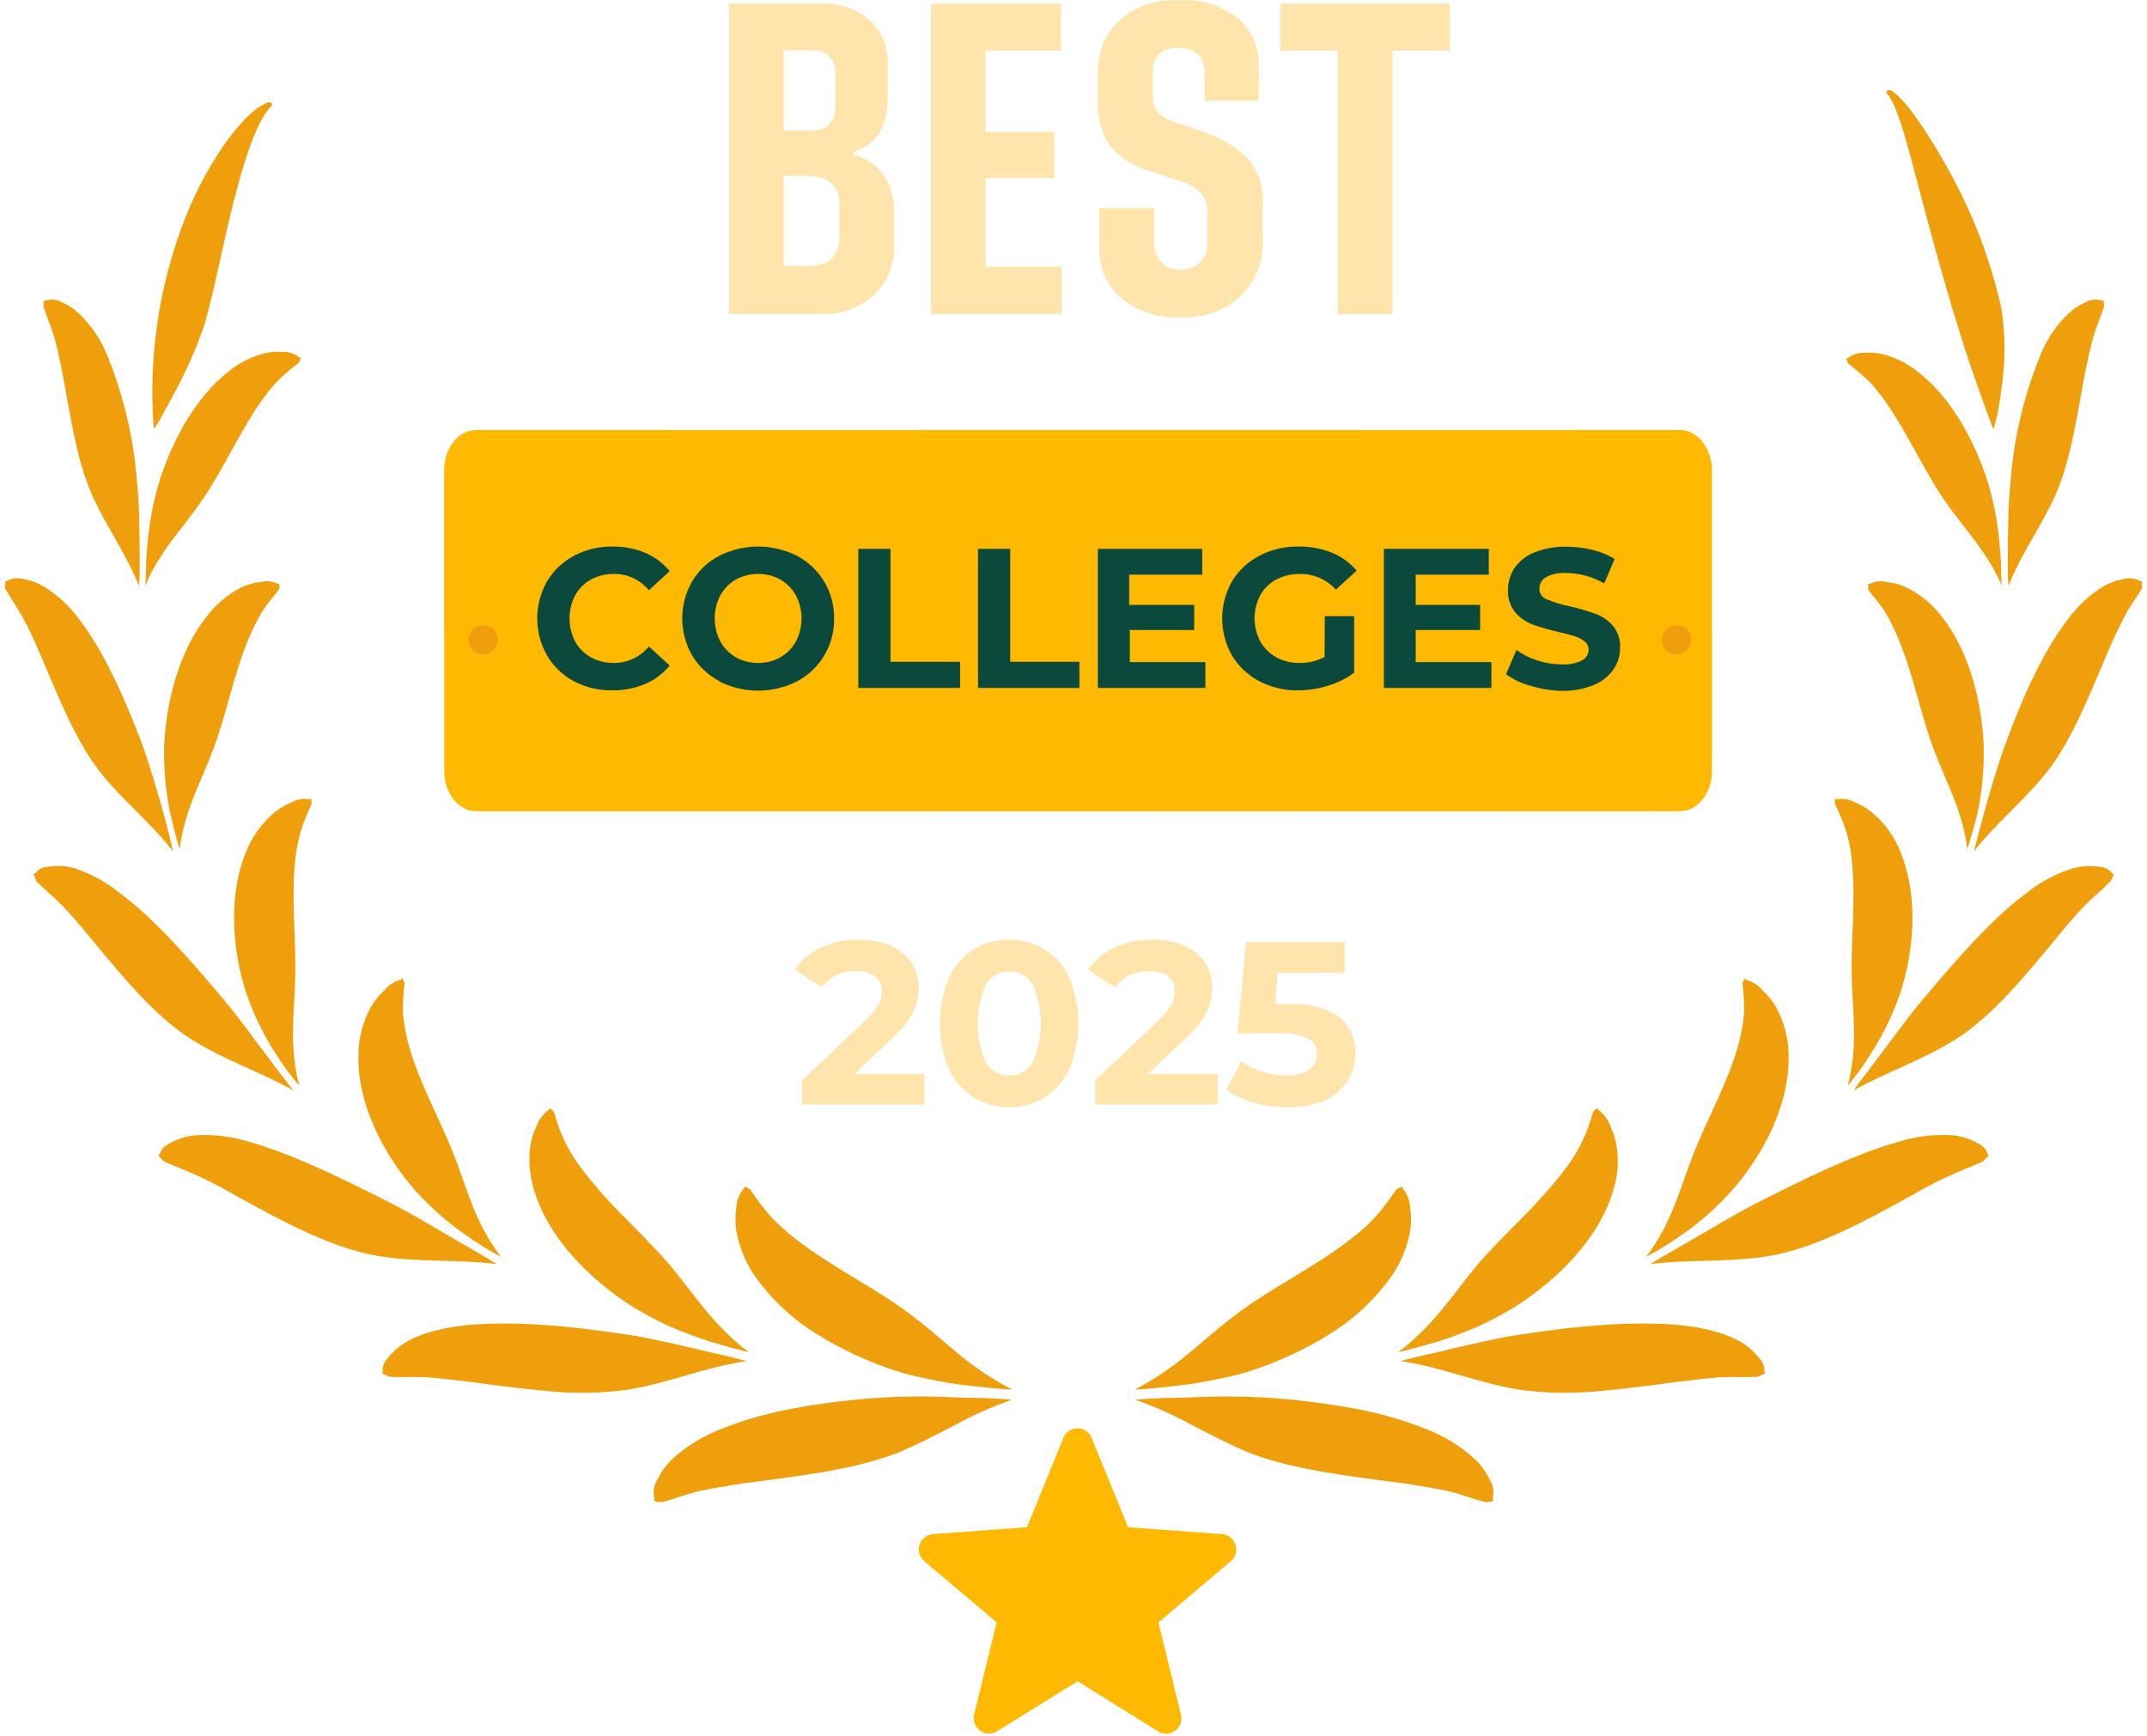 <svg width="251" height="203" viewBox="0 0 251 203" fill="none" xmlns="http://www.w3.org/2000/svg">
<g id="&#232;&#181;&#132;&#230;&#186;&#144; 3 1" clip-path="url(#clip0_3938_351)">
<g id="Group">
<g id="&#229;&#155;&#190;&#229;&#177;&#130; 2">
<g id="OBJECTS">
<path id="Vector" d="M23.978 37.727C25.479 32.211 26.419 26.634 27.932 21.253C28.371 19.675 28.847 18.11 29.421 16.593C29.714 15.847 30.019 15.113 30.373 14.404C30.686 13.724 31.097 13.093 31.593 12.533C31.996 12.227 31.764 11.848 31.288 11.995C30.695 12.231 30.146 12.566 29.665 12.985C29.16 13.407 28.687 13.865 28.249 14.355C27.33 15.366 26.493 16.45 25.748 17.596C24.196 19.956 22.88 22.463 21.818 25.081C19.697 30.362 18.4 35.939 17.974 41.616C17.755 44.425 17.755 47.246 17.974 50.055C17.974 50.446 19.048 48.489 20.415 45.897C21.837 43.282 23.029 40.548 23.978 37.727Z" fill="#F09F0C"/>
<path id="Vector_2" d="M118.355 162.511C116.162 161.372 114.092 160.007 112.181 158.439C110.375 156.947 108.678 155.418 106.787 153.987C102.675 150.758 97.317 148.263 93.144 144.973C92.019 144.147 90.977 143.213 90.032 142.185C89.204 141.212 88.434 140.191 87.726 139.127C87.669 139.06 87.592 139.013 87.506 138.993C87.45 138.942 87.383 138.904 87.311 138.883C87.226 138.773 86.969 138.773 86.969 138.883V138.98C86.417 139.621 86.102 140.433 86.079 141.28C85.95 142.16 85.95 143.054 86.079 143.934C86.453 146.041 87.323 148.028 88.617 149.731C90.308 151.992 92.372 153.948 94.718 155.516C97.484 157.324 100.454 158.798 103.565 159.906C105.153 160.486 106.785 160.932 108.446 161.239C110.03 161.59 111.631 161.855 113.242 162.034C116.183 162.401 118.355 162.511 118.355 162.511Z" fill="#F09F0C"/>
<path id="Vector_3" d="M118.282 163.685C115.913 164.516 113.619 165.547 111.424 166.767C109.289 167.856 107.202 168.969 104.834 169.935C99.648 171.928 92.961 172.662 86.762 173.482C85.054 173.763 83.394 174.008 81.881 174.338C80.368 174.668 78.977 175.243 77.476 175.634C77.364 175.665 77.246 175.665 77.134 175.634C77.037 175.651 76.938 175.651 76.841 175.634C76.67 175.634 76.365 175.5 76.451 175.39L76.536 175.316C76.412 174.904 76.385 174.469 76.457 174.044C76.529 173.62 76.698 173.218 76.951 172.87C77.342 172.05 77.88 171.308 78.537 170.681C80.222 169.125 82.19 167.908 84.334 167.098C87.143 165.987 90.059 165.168 93.034 164.652C96.391 164.041 99.781 163.633 103.187 163.428C104.81 163.343 106.567 163.294 108.288 163.306C110.008 163.318 111.692 163.428 113.169 163.453C116.11 163.465 118.282 163.685 118.282 163.685Z" fill="#F09F0C"/>
<path id="Vector_4" d="M87.531 158.121C83.394 155.002 81.21 151.431 78.318 147.945C76.719 146.086 74.901 144.276 73.058 142.405C71.249 140.616 69.562 138.708 68.006 136.693C67.222 135.675 66.547 134.576 65.993 133.416C65.486 132.338 65.078 131.216 64.772 130.065C64.76 130.026 64.739 129.991 64.712 129.962C64.684 129.932 64.651 129.909 64.614 129.893C64.602 129.863 64.583 129.836 64.56 129.813C64.537 129.789 64.51 129.771 64.48 129.759C64.48 129.624 64.199 129.575 64.174 129.686V129.783C63.504 130.244 62.999 130.908 62.735 131.679C62.358 132.451 62.103 133.276 61.978 134.125C61.855 135.087 61.855 136.061 61.978 137.024C62.117 138.064 62.371 139.085 62.735 140.069C64.345 144.643 68.482 149.364 74.156 152.935C75.537 153.761 76.963 154.509 78.427 155.173C79.941 155.797 81.454 156.396 82.796 156.812C85.493 157.656 87.531 158.121 87.531 158.121Z" fill="#F09F0C"/>
<path id="Vector_5" d="M87.275 159.16C82.149 159.931 78.22 161.753 73.29 162.523C70.377 162.911 67.431 162.977 64.504 162.719C61.417 162.45 58.207 162.046 55.108 161.618C53.399 161.435 51.752 161.19 50.153 161.08C48.555 160.97 47.127 161.08 45.577 161.007C45.465 160.993 45.358 160.947 45.272 160.872C45.17 160.855 45.074 160.813 44.992 160.75C44.809 160.75 44.565 160.493 44.674 160.42H44.772C44.589 159.49 45.321 158.83 45.797 158.28C46.396 157.631 47.107 157.097 47.896 156.702C48.827 156.23 49.81 155.869 50.825 155.626C51.974 155.323 53.145 155.11 54.327 154.99C59.733 154.439 66.225 154.99 73.022 156.029C74.584 156.237 76.243 156.58 77.903 156.959C79.562 157.338 81.124 157.656 82.503 158.023C85.249 158.61 87.275 159.16 87.275 159.16Z" fill="#F09F0C"/>
<path id="Vector_6" d="M58.561 146.967C55.547 143.029 54.632 139.078 53.094 135.116C51.41 130.798 48.86 126.359 47.701 121.919C47.411 120.754 47.207 119.568 47.09 118.373C47.097 117.245 47.162 116.118 47.286 114.997C47.29 114.961 47.285 114.924 47.272 114.891C47.26 114.857 47.239 114.826 47.213 114.801C47.204 114.739 47.179 114.679 47.139 114.63C47.139 114.508 46.968 114.373 46.895 114.471V114.557C46.135 114.746 45.455 115.174 44.955 115.78C44.348 116.332 43.826 116.971 43.405 117.675C42.458 119.366 41.942 121.265 41.904 123.204C41.709 127.827 43.808 133.44 47.859 138.418C49.815 140.76 52.086 142.818 54.608 144.533C55.87 145.432 57.191 146.245 58.561 146.967Z" fill="#F09F0C"/>
<path id="Vector_7" d="M58.085 147.823C53.106 147.211 48.982 147.676 44.162 146.869C38.89 145.988 33.045 142.857 27.664 139.873C26.211 139.042 24.759 138.259 23.332 137.598C21.904 136.938 20.622 136.461 19.219 135.837C19.119 135.783 19.034 135.703 18.975 135.605C18.892 135.552 18.821 135.481 18.768 135.397C18.609 135.324 18.475 135.006 18.597 134.981H18.707C18.865 134.052 19.756 133.758 20.378 133.416C21.148 133.06 21.974 132.84 22.819 132.767C24.98 132.629 27.149 132.894 29.213 133.55C34.278 134.993 39.964 137.782 45.883 140.79C48.592 142.172 51.557 144.019 53.961 145.389C56.365 146.759 58.085 147.823 58.085 147.823Z" fill="#F09F0C"/>
<path id="Vector_8" d="M34.985 126.958C33.765 122.372 34.412 118.532 34.509 114.459C34.644 110.019 34.021 105.103 34.509 100.614C34.631 99.426 34.86 98.251 35.193 97.104C35.535 96.065 35.943 95.047 36.413 94.059C36.428 94.024 36.435 93.987 36.435 93.949C36.435 93.911 36.428 93.874 36.413 93.839C36.431 93.779 36.431 93.715 36.413 93.655C36.413 93.533 36.34 93.35 36.242 93.411L36.169 93.472C35.435 93.348 34.681 93.482 34.033 93.851C33.299 94.151 32.615 94.563 32.008 95.074C30.577 96.295 29.467 97.849 28.774 99.599C27.041 103.721 26.834 109.493 28.554 115.425C29.43 118.211 30.686 120.862 32.288 123.301C32.871 124.238 33.506 125.141 34.192 126.004L34.985 126.958Z" fill="#F09F0C"/>
<path id="Vector_9" d="M34.29 127.508C30.092 125.173 26.273 124.011 22.294 121.491C17.962 118.739 13.996 113.823 10.323 109.371C9.323 108.148 8.273 106.925 7.297 105.922C6.321 104.919 5.235 104.051 4.258 103.048C4.201 102.965 4.168 102.868 4.161 102.767C4.107 102.691 4.073 102.603 4.063 102.51C3.953 102.388 3.929 102.082 4.063 102.106H4.161C4.625 101.36 5.528 101.36 6.187 101.287C7.007 101.212 7.834 101.286 8.627 101.507C10.553 102.127 12.348 103.097 13.923 104.369C17.962 107.353 21.953 111.903 26.053 116.77C27.944 118.996 29.86 121.748 31.495 123.852C32.276 124.916 32.972 125.833 33.484 126.469L34.29 127.508Z" fill="#F09F0C"/>
<path id="Vector_10" d="M21.001 99.33C21.562 94.781 23.441 91.576 24.845 87.858C26.419 83.798 27.285 78.955 29.03 74.784C29.474 73.682 30 72.615 30.605 71.592C31.227 70.589 31.935 69.843 32.593 68.963C32.638 68.903 32.659 68.829 32.655 68.755C32.668 68.69 32.668 68.624 32.655 68.559C32.728 68.461 32.655 68.241 32.569 68.278H32.484C31.841 67.955 31.103 67.881 30.409 68.07C29.652 68.152 28.914 68.358 28.225 68.681C26.593 69.515 25.177 70.716 24.088 72.192C21.379 75.616 19.585 80.863 19.207 86.794C19.099 89.597 19.336 92.403 19.915 95.147C20.452 97.569 21.001 99.33 21.001 99.33Z" fill="#F09F0C"/>
<path id="Vector_11" d="M20.232 99.55C17.389 95.955 14.35 93.643 11.605 90.158C8.652 86.354 6.601 80.887 4.466 75.971C3.905 74.638 3.294 73.329 2.648 72.191C2.001 71.054 1.293 69.978 0.61 68.853C0.58 68.761 0.58 68.663 0.61 68.571C0.596 68.49 0.596 68.408 0.61 68.327C0.61 68.192 0.61 67.911 0.72 67.96H0.793C1.103 67.772 1.452 67.656 1.813 67.62C2.174 67.584 2.538 67.629 2.88 67.752C3.637 67.88 4.365 68.146 5.027 68.535C6.69 69.541 8.134 70.872 9.274 72.448C12.142 76.191 14.509 81.425 16.657 87.124C17.584 89.73 18.487 92.824 19.158 95.282C19.829 97.74 20.232 99.55 20.232 99.55Z" fill="#F09F0C"/>
<path id="Vector_12" d="M16.962 68.522C18.682 64.45 21.245 61.943 23.454 58.738C25.894 55.289 27.834 50.862 30.312 47.254C30.96 46.29 31.682 45.378 32.471 44.527C33.243 43.782 34.058 43.084 34.912 42.435C34.939 42.413 34.961 42.385 34.976 42.354C34.991 42.322 34.998 42.287 34.998 42.252C35.042 42.205 35.072 42.145 35.083 42.081C35.168 41.995 35.156 41.775 35.083 41.787H34.998C34.458 41.357 33.783 41.135 33.094 41.163C32.375 41.098 31.65 41.147 30.946 41.31C29.239 41.744 27.661 42.583 26.346 43.756C23.1 46.422 20.305 50.96 18.597 56.39C17.838 58.972 17.363 61.63 17.181 64.315C17.084 65.538 17.059 66.553 17.047 67.299C17.035 68.045 16.962 68.522 16.962 68.522Z" fill="#F09F0C"/>
<path id="Vector_13" d="M16.254 68.522C14.607 64.45 12.398 61.588 10.714 57.772C8.883 53.602 8.176 48.184 7.224 43.255C6.955 41.897 6.675 40.589 6.321 39.366C5.967 38.143 5.479 37.103 5.101 35.929C5.076 35.841 5.076 35.748 5.101 35.66C5.076 35.584 5.076 35.503 5.101 35.428C5.101 35.293 5.174 35.048 5.259 35.11L5.32 35.171C5.647 35.055 5.995 35.015 6.34 35.053C6.684 35.092 7.015 35.207 7.309 35.391C7.998 35.685 8.631 36.099 9.176 36.614C10.518 37.886 11.597 39.411 12.349 41.102C14.364 45.922 15.6 51.034 16.01 56.243C16.303 58.885 16.303 61.955 16.327 64.376C16.327 65.599 16.327 66.639 16.327 67.385L16.254 68.522Z" fill="#F09F0C"/>
<path id="Vector_14" d="M233.977 36.051C232.674 30.211 230.502 24.6 227.534 19.406C226.68 17.877 225.789 16.373 224.801 14.893C224.313 14.159 223.788 13.426 223.227 12.704C222.657 11.945 221.992 11.263 221.25 10.674C220.737 10.368 220.347 10.674 220.652 11.004C221.05 11.535 221.37 12.12 221.604 12.741C221.86 13.364 222.08 13.964 222.275 14.6C222.665 15.823 223.044 17.131 223.385 18.428C224.081 21.069 224.789 23.699 225.484 26.328C226.912 31.661 228.474 37.054 230.182 42.228C231.085 44.894 232.013 47.535 233.001 50.092C233.062 50.483 233.636 48.306 234.002 45.346C234.461 42.264 234.453 39.131 233.977 36.051Z" fill="#F09F0C"/>
<path id="Vector_15" d="M132.718 163.685C135.087 164.516 137.381 165.547 139.576 166.767C141.712 167.856 143.798 168.969 146.178 169.935C151.352 171.928 158.039 172.662 164.25 173.482C165.946 173.763 167.606 174.008 169.131 174.338C170.657 174.668 172.036 175.243 173.549 175.634C173.657 175.664 173.771 175.664 173.878 175.634C173.975 175.651 174.074 175.651 174.171 175.634C174.342 175.634 174.647 175.5 174.562 175.39L174.476 175.316C174.6 174.904 174.627 174.469 174.555 174.044C174.483 173.62 174.314 173.218 174.061 172.87C173.67 172.05 173.132 171.308 172.475 170.681C170.79 169.125 168.822 167.908 166.679 167.098C163.869 165.987 160.954 165.168 157.978 164.652C154.621 164.041 151.231 163.633 147.825 163.428C146.202 163.343 144.445 163.294 142.724 163.306C141.004 163.318 139.32 163.428 137.843 163.453C134.89 163.465 132.718 163.685 132.718 163.685Z" fill="#F09F0C"/>
<path id="Vector_16" d="M132.657 162.511C134.824 161.366 136.868 160.001 138.758 158.439C140.577 156.947 142.261 155.418 144.152 153.987C148.264 150.758 153.621 148.263 157.807 144.973C158.928 144.147 159.966 143.213 160.907 142.185C161.739 141.215 162.509 140.194 163.213 139.127C163.27 139.06 163.347 139.013 163.433 138.993C163.489 138.942 163.555 138.904 163.628 138.883C163.713 138.773 163.982 138.773 163.97 138.883V138.98C164.529 139.617 164.844 140.432 164.86 141.28C165.001 142.159 165.001 143.055 164.86 143.934C164.493 146.043 163.622 148.032 162.322 149.731C160.63 151.992 158.567 153.948 156.221 155.516C153.457 157.327 150.486 158.801 147.374 159.906C145.787 160.487 144.154 160.933 142.492 161.239C140.913 161.589 139.316 161.854 137.709 162.034C134.817 162.401 132.657 162.511 132.657 162.511Z" fill="#F09F0C"/>
<path id="Vector_17" d="M163.725 159.16C168.851 159.931 172.792 161.753 177.71 162.523C180.627 162.911 183.577 162.977 186.508 162.719C189.596 162.45 192.793 162.046 195.892 161.618C197.601 161.435 199.248 161.19 200.847 161.08C202.445 160.97 203.873 161.08 205.423 161.007C205.539 160.994 205.649 160.947 205.74 160.872C205.837 160.852 205.929 160.811 206.008 160.75C206.191 160.75 206.435 160.493 206.326 160.42H206.228C206.411 159.49 205.679 158.83 205.203 158.28C204.604 157.631 203.893 157.097 203.104 156.702C202.173 156.23 201.19 155.869 200.175 155.626C199.026 155.323 197.855 155.11 196.673 154.99C191.267 154.439 184.775 154.99 177.978 156.029C176.416 156.237 174.757 156.58 173.097 156.959C171.438 157.338 169.888 157.656 168.497 158.023C165.751 158.61 163.725 159.16 163.725 159.16Z" fill="#F09F0C"/>
<path id="Vector_18" d="M163.469 158.121C167.606 155.002 169.803 151.431 172.682 147.945C174.281 146.086 176.099 144.276 177.954 142.405C179.756 140.613 181.439 138.705 182.994 136.693C183.779 135.675 184.453 134.576 185.007 133.416C185.514 132.338 185.922 131.216 186.228 130.065C186.24 130.026 186.261 129.991 186.288 129.962C186.316 129.932 186.349 129.909 186.386 129.893C186.398 129.863 186.417 129.836 186.44 129.813C186.463 129.789 186.49 129.771 186.52 129.759C186.52 129.624 186.801 129.575 186.826 129.686V129.783C187.492 130.246 187.992 130.91 188.253 131.679C188.629 132.451 188.885 133.276 189.01 134.125C189.153 135.085 189.174 136.059 189.071 137.024C188.927 138.071 188.674 139.1 188.314 140.093C186.703 144.667 182.579 149.388 176.892 152.96C175.512 153.786 174.086 154.533 172.621 155.198C171.108 155.821 169.595 156.421 168.253 156.836C165.507 157.656 163.469 158.121 163.469 158.121Z" fill="#F09F0C"/>
<path id="Vector_19" d="M192.927 147.823C197.894 147.211 202.018 147.676 206.85 146.869C212.122 145.988 217.967 142.857 223.336 139.873C224.789 139.042 226.241 138.259 227.668 137.598C229.096 136.938 230.39 136.461 231.781 135.837C231.884 135.787 231.969 135.706 232.025 135.605C232.109 135.552 232.179 135.481 232.232 135.397C232.391 135.324 232.525 135.006 232.403 134.981H232.354C232.196 134.052 231.305 133.758 230.683 133.416C229.914 133.057 229.087 132.838 228.242 132.767C226.081 132.627 223.912 132.893 221.848 133.55C216.771 134.993 211.085 137.782 205.166 140.79C202.457 142.172 199.492 144.019 197.088 145.389C194.684 146.759 192.927 147.823 192.927 147.823Z" fill="#F09F0C"/>
<path id="Vector_20" d="M192.439 146.967C195.453 143.029 196.368 139.078 197.906 135.116C199.59 130.798 202.14 126.359 203.299 121.919C203.595 120.755 203.799 119.569 203.909 118.373C203.908 117.253 203.843 116.134 203.714 115.021C203.71 114.985 203.715 114.949 203.728 114.915C203.74 114.881 203.761 114.85 203.787 114.826C203.801 114.765 203.826 114.707 203.861 114.655C203.861 114.532 204.032 114.398 204.105 114.496V114.581C204.865 114.77 205.546 115.199 206.045 115.804C206.655 116.353 207.178 116.992 207.595 117.7C208.542 119.39 209.058 121.289 209.096 123.228C209.291 127.851 207.204 133.465 203.141 138.442C201.186 140.785 198.914 142.843 196.393 144.557C195.132 145.451 193.811 146.256 192.439 146.967Z" fill="#F09F0C"/>
<path id="Vector_21" d="M216.71 127.509C220.908 125.173 224.728 124.011 228.706 121.491C233.038 118.739 237.004 113.823 240.677 109.371C241.677 108.148 242.727 106.925 243.703 105.922C244.679 104.919 245.765 104.051 246.742 103.048C246.81 102.972 246.856 102.879 246.876 102.779C246.929 102.702 246.966 102.614 246.986 102.522C247.083 102.4 247.108 102.094 246.986 102.119H246.888C246.436 101.373 245.521 101.373 244.862 101.299C244.042 101.225 243.215 101.299 242.422 101.519C240.46 102.116 238.627 103.074 237.016 104.345C232.989 107.329 228.999 111.878 224.898 116.746C222.995 118.972 221.079 121.724 219.444 123.827C218.663 124.891 217.967 125.809 217.455 126.444L216.71 127.509Z" fill="#F09F0C"/>
<path id="Vector_22" d="M216.015 126.958C217.235 122.372 216.588 118.532 216.491 114.459C216.356 110.019 216.979 105.103 216.491 100.614C216.375 99.425 216.146 98.25 215.807 97.104C215.45 96.061 215.022 95.044 214.526 94.059C214.511 94.024 214.504 93.987 214.504 93.949C214.504 93.911 214.511 93.874 214.526 93.839C214.508 93.779 214.508 93.715 214.526 93.655C214.526 93.533 214.599 93.35 214.697 93.411L214.77 93.472C215.508 93.349 216.266 93.483 216.918 93.851C217.648 94.151 218.328 94.564 218.931 95.074C220.362 96.295 221.472 97.849 222.165 99.599C223.898 103.721 224.117 109.493 222.385 115.425C221.508 118.208 220.256 120.858 218.663 123.301C218.096 124.225 217.476 125.115 216.808 125.968L216.015 126.958Z" fill="#F09F0C"/>
<path id="Vector_23" d="M230.768 99.55C233.611 95.955 236.662 93.643 239.395 90.158C242.348 86.354 244.423 80.887 246.534 75.971C247.095 74.638 247.754 73.329 248.352 72.142C248.95 70.956 249.707 69.978 250.39 68.853C250.42 68.761 250.42 68.663 250.39 68.571C250.404 68.49 250.404 68.408 250.39 68.327C250.451 68.192 250.39 67.911 250.293 67.96H250.207C249.897 67.772 249.548 67.656 249.187 67.62C248.826 67.584 248.462 67.629 248.12 67.752C247.363 67.88 246.635 68.146 245.973 68.535C244.312 69.544 242.869 70.874 241.726 72.448C238.858 76.191 236.491 81.425 234.404 87.124C233.465 89.73 232.562 92.824 231.891 95.282C231.219 97.74 230.768 99.55 230.768 99.55Z" fill="#F09F0C"/>
<path id="Vector_24" d="M229.999 99.33C229.438 94.781 227.559 91.576 226.155 87.858C224.581 83.798 223.715 78.955 221.97 74.784C221.526 73.682 221 72.615 220.396 71.592C219.773 70.589 219.065 69.843 218.406 68.963C218.392 68.93 218.385 68.895 218.385 68.859C218.385 68.823 218.392 68.787 218.406 68.755C218.387 68.691 218.387 68.623 218.406 68.559C218.333 68.461 218.406 68.241 218.492 68.278H218.577C219.22 67.956 219.958 67.882 220.652 68.07C221.409 68.15 222.147 68.357 222.836 68.681C224.474 69.482 225.903 70.655 227.009 72.106C229.731 75.53 231.525 80.777 231.891 86.709C231.997 89.511 231.764 92.316 231.195 95.062C230.548 97.569 229.999 99.33 229.999 99.33Z" fill="#F09F0C"/>
<path id="Vector_25" d="M234.795 68.522C236.442 64.45 238.651 61.588 240.347 57.772C242.165 53.602 242.873 48.184 243.825 43.255C244.106 41.897 244.386 40.589 244.74 39.366C245.094 38.143 245.57 37.103 245.961 35.929C245.991 35.842 245.991 35.747 245.961 35.66C245.972 35.583 245.972 35.505 245.961 35.428C245.961 35.293 245.875 35.048 245.79 35.11L245.729 35.171C245.402 35.055 245.053 35.015 244.709 35.053C244.365 35.092 244.033 35.207 243.74 35.391C243.05 35.685 242.418 36.099 241.873 36.614C240.53 37.883 239.456 39.41 238.712 41.102C236.691 45.921 235.455 51.033 235.051 56.243C234.758 58.885 234.758 61.955 234.734 64.376C234.734 65.599 234.734 66.639 234.734 67.385L234.795 68.522Z" fill="#F09F0C"/>
<path id="Vector_26" d="M234.038 68.522C232.318 64.511 229.767 62.004 227.546 58.836C225.106 55.387 223.166 50.96 220.688 47.352C220.044 46.388 219.326 45.476 218.541 44.625C217.763 43.886 216.949 43.188 216.1 42.533C216.047 42.486 216.013 42.421 216.002 42.35C215.966 42.299 215.941 42.24 215.929 42.179C215.844 42.093 215.856 41.873 215.929 41.885H216.015C216.554 41.455 217.23 41.233 217.918 41.261C218.637 41.196 219.362 41.245 220.066 41.408C221.773 41.842 223.351 42.681 224.667 43.854C227.912 46.52 230.707 51.058 232.428 56.488C233.182 59.071 233.653 61.728 233.831 64.413C233.941 65.636 233.953 66.651 233.965 67.397C233.977 68.143 234.038 68.522 234.038 68.522Z" fill="#F09F0C"/>
<path id="Vector_27" d="M127.69 168.321L131.876 178.594L142.859 179.401C143.214 179.427 143.554 179.559 143.835 179.78C144.115 180 144.324 180.3 144.434 180.639C144.544 180.979 144.55 181.345 144.452 181.688C144.354 182.032 144.156 182.338 143.884 182.569L135.427 189.723L138.063 200.51C138.151 200.857 138.132 201.222 138.01 201.559C137.889 201.895 137.669 202.187 137.379 202.396C137.09 202.606 136.745 202.724 136.388 202.734C136.031 202.745 135.679 202.647 135.378 202.455L125.97 196.609L116.561 202.455C116.259 202.641 115.909 202.733 115.555 202.719C115.201 202.706 114.859 202.588 114.572 202.38C114.285 202.172 114.066 201.883 113.942 201.551C113.818 201.218 113.795 200.856 113.877 200.51L116.525 189.723L108.056 182.569C107.783 182.338 107.585 182.032 107.487 181.688C107.389 181.345 107.396 180.979 107.506 180.639C107.616 180.3 107.824 180 108.105 179.78C108.386 179.559 108.725 179.427 109.081 179.401L120.064 178.594L124.249 168.321C124.359 167.948 124.585 167.622 124.896 167.389C125.206 167.157 125.583 167.031 125.97 167.031C126.357 167.031 126.734 167.157 127.044 167.389C127.354 167.622 127.581 167.948 127.69 168.321Z" fill="#FFB900"/>
</g>
<g id="TEXTS">
<path id="Vector_28" d="M200.139 54.959V90.182C200.139 92.775 198.455 94.866 196.38 94.866H55.681C53.607 94.866 51.935 92.775 51.935 90.182V54.959C51.935 52.379 53.607 50.287 55.681 50.287H196.38C196.864 50.285 197.341 50.398 197.771 50.617C198.323 50.908 198.796 51.327 199.15 51.84C199.796 52.751 200.142 53.842 200.139 54.959Z" fill="#FFB900"/>
<path id="Vector_29" d="M58.158 74.638C58.198 74.982 58.132 75.331 57.97 75.637C57.807 75.944 57.555 76.193 57.248 76.353C56.941 76.513 56.592 76.575 56.248 76.532C55.905 76.489 55.583 76.342 55.324 76.111C55.066 75.88 54.883 75.576 54.801 75.238C54.719 74.901 54.742 74.547 54.865 74.223C54.989 73.898 55.208 73.62 55.493 73.423C55.778 73.226 56.116 73.121 56.462 73.121C56.888 73.098 57.305 73.244 57.623 73.528C57.941 73.812 58.133 74.211 58.158 74.638Z" fill="#EF9E0C"/>
<path id="Vector_30" d="M197.698 74.638C197.738 74.982 197.672 75.331 197.509 75.637C197.347 75.944 197.095 76.193 196.788 76.353C196.48 76.513 196.132 76.575 195.788 76.532C195.445 76.489 195.122 76.342 194.864 76.111C194.605 75.88 194.423 75.576 194.341 75.238C194.259 74.901 194.281 74.547 194.405 74.223C194.528 73.899 194.747 73.62 195.032 73.423C195.318 73.226 195.656 73.121 196.002 73.121C196.427 73.101 196.842 73.248 197.159 73.532C197.476 73.816 197.67 74.213 197.698 74.638Z" fill="#EF9E0C"/>
<g id="Group_2" style="mix-blend-mode:screen" opacity="0.3">
<path id="Vector_31" d="M78.196 50.287L51.935 73.83V54.959C51.935 52.379 53.607 50.287 55.681 50.287H78.196Z" fill="#FFB900"/>
</g>
<g id="Group_3" style="mix-blend-mode:screen" opacity="0.3">
<path id="Vector_32" d="M159.088 50.287L109.362 94.866H58.158L107.885 50.287H159.088Z" fill="#FFB900"/>
</g>
<g id="Group_4" style="mix-blend-mode:screen" opacity="0.3">
<path id="Vector_33" d="M199.15 51.804L151.12 94.866H134.597L184.324 50.287H196.38C196.864 50.285 197.341 50.398 197.771 50.617C198.319 50.897 198.792 51.304 199.15 51.804Z" fill="#FFB900"/>
</g>
<g id="Group_5" style="mix-blend-mode:screen" opacity="0.3">
<path id="Vector_34" d="M200.139 73.806V88.617L193.171 94.866H176.648L200.139 73.806Z" fill="#FFB900"/>
</g>
<path id="Vector_35" d="M67.054 79.652C65.772 78.95 64.701 77.915 63.955 76.656C63.203 75.335 62.807 73.841 62.807 72.32C62.807 70.799 63.203 69.305 63.955 67.984C64.715 66.719 65.803 65.683 67.103 64.988C68.495 64.256 70.047 63.886 71.618 63.912C72.928 63.894 74.228 64.143 75.438 64.645C76.544 65.124 77.523 65.857 78.293 66.786L75.853 69.024C75.358 68.419 74.734 67.933 74.026 67.603C73.318 67.272 72.545 67.106 71.765 67.116C70.828 67.099 69.903 67.327 69.08 67.776C68.302 68.202 67.662 68.843 67.237 69.623C66.804 70.456 66.578 71.381 66.578 72.32C66.578 73.259 66.804 74.184 67.237 75.017C67.666 75.794 68.304 76.434 69.08 76.863C69.903 77.313 70.828 77.541 71.765 77.524C72.547 77.532 73.322 77.362 74.03 77.028C74.738 76.693 75.361 76.202 75.853 75.591L78.293 77.83C77.525 78.769 76.541 79.508 75.426 79.982C74.214 80.494 72.909 80.748 71.594 80.728C70.014 80.759 68.453 80.389 67.054 79.652Z" fill="#0C493D"/>
<path id="Vector_36" d="M84.077 79.639C82.765 78.947 81.667 77.906 80.905 76.631C80.153 75.319 79.758 73.833 79.758 72.32C79.758 70.807 80.153 69.321 80.905 68.009C81.66 66.728 82.759 65.685 84.077 65C85.488 64.284 87.048 63.911 88.629 63.911C90.21 63.911 91.77 64.284 93.181 65C94.509 65.703 95.617 66.76 96.381 68.056C97.146 69.351 97.538 70.833 97.513 72.338C97.538 73.843 97.146 75.325 96.381 76.621C95.617 77.916 94.509 78.974 93.181 79.676C91.77 80.392 90.21 80.765 88.629 80.765C87.048 80.765 85.488 80.392 84.077 79.676V79.639ZM91.228 76.863C91.992 76.426 92.621 75.787 93.046 75.016C93.48 74.184 93.706 73.259 93.706 72.32C93.706 71.381 93.48 70.456 93.046 69.623C92.624 68.849 91.995 68.21 91.228 67.776C90.435 67.33 89.538 67.102 88.629 67.116C87.72 67.105 86.824 67.333 86.03 67.776C85.264 68.21 84.634 68.849 84.212 69.623C83.778 70.456 83.552 71.381 83.552 72.32C83.552 73.259 83.778 74.184 84.212 75.016C84.637 75.787 85.266 76.426 86.03 76.863C86.824 77.307 87.72 77.535 88.629 77.524C89.538 77.537 90.435 77.31 91.228 76.863Z" fill="#0C493D"/>
<path id="Vector_37" d="M100.344 64.181H104.102V77.389H112.242V80.447H100.344V64.181Z" fill="#0C493D"/>
<path id="Vector_38" d="M114.34 64.181H118.099V77.389H126.189V80.447H114.34V64.181Z" fill="#0C493D"/>
<path id="Vector_39" d="M140.918 77.426V80.447H128.349V64.181H140.552V67.201H132.01V70.736H139.613V73.671H132.083V77.426H140.918Z" fill="#0C493D"/>
<path id="Vector_40" d="M154.878 72.057H158.307V78.661C157.386 79.35 156.348 79.868 155.244 80.19C154.112 80.549 152.93 80.73 151.742 80.728C150.163 80.755 148.602 80.385 147.203 79.652C145.893 78.961 144.796 77.925 144.03 76.655C143.278 75.335 142.882 73.841 142.882 72.32C142.882 70.799 143.278 69.305 144.03 67.984C144.799 66.708 145.906 65.671 147.227 64.988C148.644 64.253 150.221 63.883 151.815 63.912C153.139 63.892 154.453 64.133 155.684 64.621C156.81 65.084 157.813 65.805 158.612 66.725L156.172 68.95C155.641 68.365 154.993 67.899 154.269 67.582C153.546 67.266 152.763 67.107 151.974 67.116C151.015 67.1 150.068 67.322 149.216 67.764C148.428 68.183 147.776 68.82 147.337 69.599C146.897 70.433 146.667 71.363 146.667 72.308C146.667 73.252 146.897 74.182 147.337 75.017C147.78 75.791 148.425 76.43 149.204 76.863C150.04 77.313 150.977 77.541 151.925 77.524C152.944 77.54 153.951 77.3 154.854 76.827L154.878 72.057Z" fill="#0C493D"/>
<path id="Vector_41" d="M174.354 77.426V80.447H161.785V64.181H174.049V67.201H165.507V70.736H173.036V73.671H165.507V77.426H174.354Z" fill="#0C493D"/>
<path id="Vector_42" d="M178.955 80.202C177.915 79.934 176.934 79.474 176.063 78.845L177.283 76.007C178.024 76.545 178.849 76.959 179.723 77.23C180.652 77.539 181.625 77.696 182.603 77.695C183.417 77.751 184.23 77.586 184.958 77.218C185.183 77.101 185.373 76.926 185.508 76.711C185.643 76.496 185.719 76.249 185.727 75.995C185.73 75.81 185.69 75.627 185.612 75.46C185.534 75.293 185.419 75.145 185.276 75.029C184.932 74.749 184.539 74.537 184.116 74.405C183.641 74.258 183.006 74.087 182.201 73.904C181.172 73.67 180.157 73.376 179.162 73.023C178.381 72.724 177.685 72.237 177.136 71.604C176.549 70.868 176.25 69.941 176.294 68.999C176.288 68.087 176.551 67.193 177.051 66.431C177.627 65.607 178.434 64.972 179.37 64.609C180.563 64.127 181.842 63.898 183.128 63.936C184.152 63.934 185.172 64.058 186.167 64.303C187.083 64.518 187.961 64.877 188.766 65.367L187.545 68.229C186.178 67.432 184.625 67.011 183.043 67.006C182.234 66.947 181.425 67.121 180.712 67.507C180.481 67.649 180.291 67.849 180.16 68.087C180.03 68.325 179.963 68.593 179.967 68.865C179.968 69.133 180.051 69.396 180.206 69.615C180.362 69.834 180.581 69.999 180.834 70.088C181.688 70.444 182.575 70.714 183.482 70.895C184.512 71.126 185.527 71.42 186.52 71.776C187.304 72.065 188.004 72.544 188.558 73.17C189.151 73.894 189.452 74.815 189.4 75.75C189.408 76.659 189.135 77.547 188.619 78.294C188.036 79.116 187.226 79.749 186.289 80.117C185.091 80.598 183.808 80.827 182.518 80.789C181.309 80.76 180.11 80.562 178.955 80.202Z" fill="#0C493D"/>
<path id="Vector_43" d="M99.795 18.11C101.144 18.423 102.344 19.197 103.187 20.299C104.11 21.561 104.574 23.102 104.505 24.665V28.652C104.554 29.73 104.375 30.806 103.98 31.809C103.584 32.812 102.981 33.72 102.211 34.474C100.46 36.041 98.161 36.85 95.817 36.724H85.225V0.425H95.89C98.006 0.299 100.088 1 101.698 2.382C102.387 3.032 102.93 3.822 103.29 4.7C103.65 5.577 103.818 6.521 103.785 7.469V11.346C103.785 14.828 102.455 16.964 99.795 17.755V18.11ZM94.791 5.879H91.607V15.26H94.828C95.201 15.293 95.577 15.25 95.933 15.135C96.29 15.019 96.62 14.833 96.903 14.587C97.158 14.316 97.355 13.994 97.481 13.643C97.607 13.291 97.659 12.918 97.635 12.545V8.668C97.689 8.285 97.652 7.895 97.526 7.53C97.401 7.164 97.191 6.833 96.914 6.565C96.636 6.296 96.299 6.098 95.93 5.985C95.562 5.872 95.171 5.849 94.791 5.916V5.879ZM94.511 20.556H91.607V31.098H94.462C96.903 31.098 98.123 29.961 98.123 27.686V23.772C98.148 23.331 98.076 22.89 97.911 22.48C97.746 22.069 97.494 21.701 97.171 21.399C96.396 20.813 95.428 20.542 94.462 20.641L94.511 20.556Z" fill="#FFE4AB"/>
<path id="Vector_44" d="M115.207 31.184H124.127V36.724H108.825V0.425H124.03V5.916H115.207V15.419H123.249V20.825H115.207V31.184Z" fill="#FFE4AB"/>
<path id="Vector_45" d="M147.142 11.774H140.833V8.595C140.833 6.601 139.796 5.598 137.721 5.598C136.925 5.547 136.141 5.811 135.537 6.332C135.288 6.567 135.09 6.851 134.958 7.167C134.826 7.483 134.761 7.824 134.768 8.167V11.2C134.722 11.873 134.917 12.541 135.317 13.083C135.852 13.611 136.505 14.005 137.221 14.233L140.711 15.456C142.677 16.065 144.468 17.139 145.934 18.587C147.172 20.155 147.778 22.132 147.63 24.127V28.041C147.686 29.266 147.483 30.489 147.033 31.63C146.582 32.77 145.896 33.802 145.018 34.657C143.113 36.361 140.613 37.241 138.063 37.103C135.538 37.252 133.047 36.459 131.071 34.877C130.229 34.131 129.564 33.206 129.125 32.169C128.686 31.132 128.483 30.01 128.532 28.884V24.335H134.915V28.261C134.88 29.117 135.168 29.955 135.72 30.609C136.016 30.93 136.381 31.18 136.786 31.34C137.192 31.501 137.628 31.569 138.063 31.538C138.48 31.558 138.896 31.489 139.285 31.337C139.673 31.186 140.026 30.954 140.32 30.658C140.879 30.069 141.182 29.281 141.162 28.469V24.738C141.162 23.075 140.174 21.925 138.209 21.253L134.548 20.03C132.73 19.566 131.093 18.565 129.85 17.156C128.765 15.599 128.236 13.72 128.349 11.823V8.411C128.33 7.304 128.537 6.205 128.957 5.181C129.376 4.157 130 3.229 130.79 2.455C131.739 1.594 132.852 0.934 134.062 0.514C135.272 0.093 136.554 -0.078 137.831 0.009C140.32 -0.156 142.781 0.611 144.738 2.162C145.536 2.869 146.168 3.745 146.59 4.726C147.012 5.707 147.213 6.769 147.178 7.836L147.142 11.774Z" fill="#FFE4AB"/>
<path id="Vector_46" d="M169.522 0.425V5.916H162.798V36.724H156.404V5.916H149.704V0.425H169.522Z" fill="#FFE4AB"/>
<path id="Vector_47" d="M108.068 125.588V129.16H93.779V126.322L101.1 119.412C101.728 118.869 102.26 118.224 102.675 117.504C102.932 117.013 103.07 116.469 103.077 115.914C103.096 115.584 103.036 115.255 102.902 114.953C102.769 114.651 102.565 114.385 102.308 114.178C101.643 113.732 100.85 113.517 100.051 113.566C99.276 113.555 98.509 113.718 97.806 114.043C97.133 114.36 96.557 114.85 96.134 115.462L92.912 113.407C93.675 112.281 94.73 111.385 95.963 110.814C97.359 110.171 98.881 109.853 100.417 109.885C101.671 109.866 102.916 110.099 104.078 110.57C105.057 110.982 105.902 111.659 106.518 112.527C107.115 113.396 107.422 114.432 107.397 115.486C107.401 116.489 107.18 117.479 106.75 118.385C106.104 119.555 105.252 120.599 104.237 121.467L99.892 125.588H108.068Z" fill="#FFE4AB"/>
<path id="Vector_48" d="M113.791 128.316C112.528 127.496 111.528 126.328 110.911 124.952C109.529 121.579 109.529 117.795 110.911 114.422C111.504 113.047 112.493 111.88 113.752 111.071C115.011 110.263 116.482 109.85 117.977 109.885C119.472 109.85 120.943 110.263 122.202 111.071C123.46 111.88 124.45 113.047 125.042 114.422C126.425 117.795 126.425 121.579 125.042 124.952C124.43 126.331 123.429 127.5 122.163 128.316C120.901 129.083 119.453 129.489 117.977 129.489C116.501 129.489 115.053 129.083 113.791 128.316ZM120.698 124.292C121.349 122.844 121.686 121.275 121.686 119.687C121.686 118.1 121.349 116.53 120.698 115.083C120.415 114.616 120.015 114.233 119.537 113.971C119.059 113.709 118.521 113.578 117.977 113.59C117.438 113.582 116.907 113.715 116.436 113.977C115.964 114.239 115.57 114.62 115.292 115.083C114.641 116.53 114.304 118.1 114.304 119.687C114.304 121.275 114.641 122.844 115.292 124.292C115.571 124.753 115.965 125.133 116.437 125.392C116.908 125.652 117.439 125.783 117.977 125.772C118.52 125.787 119.058 125.658 119.536 125.398C120.014 125.139 120.415 124.757 120.698 124.292Z" fill="#FFE4AB"/>
<path id="Vector_49" d="M142.346 125.588V129.16H128.056V126.322L135.378 119.412C135.999 118.866 136.527 118.221 136.94 117.504C137.197 117.013 137.335 116.469 137.343 115.914C137.362 115.584 137.302 115.255 137.168 114.953C137.034 114.651 136.831 114.385 136.574 114.178C135.911 113.727 135.116 113.512 134.317 113.566C133.546 113.554 132.782 113.717 132.083 114.043C131.406 114.357 130.824 114.846 130.399 115.462L127.214 113.407C127.98 112.284 129.034 111.388 130.265 110.814C131.665 110.171 133.192 109.853 134.731 109.885C135.985 109.864 137.23 110.097 138.392 110.57C139.372 110.982 140.217 111.66 140.833 112.527C141.429 113.396 141.737 114.432 141.711 115.486C141.715 116.489 141.494 117.479 141.065 118.385C140.422 119.558 139.57 120.603 138.551 121.467L134.207 125.588H142.346Z" fill="#FFE4AB"/>
<path id="Vector_50" d="M156.538 118.923C157.163 119.442 157.661 120.097 157.993 120.84C158.326 121.582 158.483 122.391 158.454 123.203C158.462 124.315 158.162 125.408 157.587 126.359C156.948 127.357 156.032 128.148 154.952 128.634C153.577 129.24 152.084 129.532 150.583 129.49C149.255 129.488 147.933 129.307 146.654 128.952C145.479 128.657 144.367 128.151 143.371 127.46L145.104 124.096C145.844 124.637 146.669 125.05 147.544 125.319C148.48 125.614 149.456 125.763 150.437 125.76C151.344 125.811 152.247 125.585 153.024 125.111C153.325 124.919 153.57 124.65 153.735 124.332C153.9 124.015 153.979 123.659 153.963 123.301C153.982 122.936 153.901 122.572 153.729 122.248C153.557 121.925 153.3 121.655 152.987 121.467C151.921 120.967 150.744 120.752 149.57 120.843H144.689L145.665 110.166H157.197V113.774H149.375L149.082 117.443H150.595C152.687 117.231 154.788 117.754 156.538 118.923Z" fill="#FFE4AB"/>
</g>
</g>
</g>
</g>
<defs>
<clipPath id="clip0_3938_351">
<rect width="250" height="202.703" fill="white" transform="translate(0.5 0.033)"/>
</clipPath>
</defs>
</svg>
